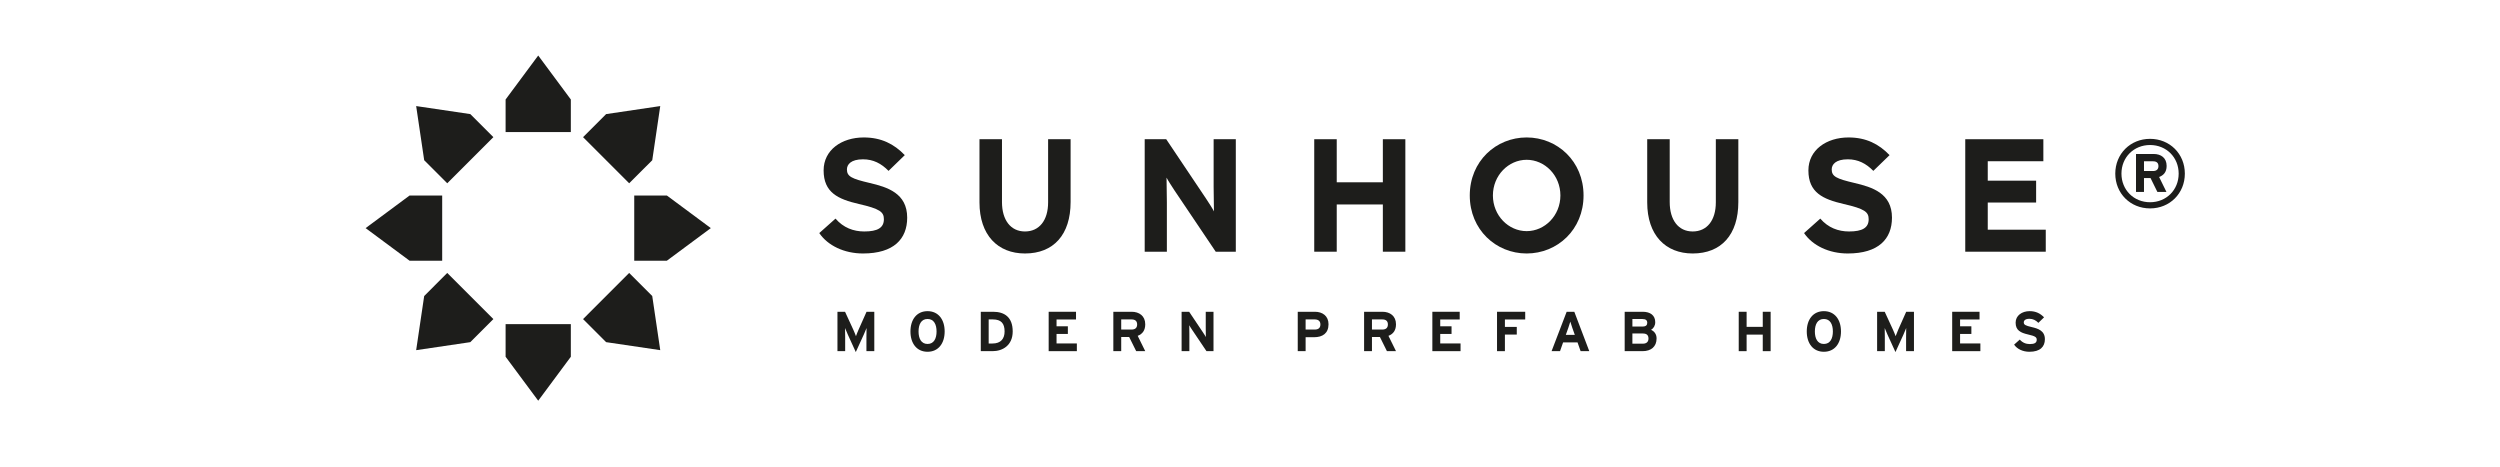 <?xml version="1.0" encoding="utf-8"?>
<!-- Generator: Adobe Illustrator 15.1.0, SVG Export Plug-In . SVG Version: 6.00 Build 0)  -->
<!DOCTYPE svg PUBLIC "-//W3C//DTD SVG 1.1//EN" "http://www.w3.org/Graphics/SVG/1.1/DTD/svg11.dtd">
<svg version="1.1" id="Layer_1" xmlns="http://www.w3.org/2000/svg" xmlns:xlink="http://www.w3.org/1999/xlink" x="0px" y="0px"
	 width="1665.714px" height="311.428px" viewBox="0 0 1665.714 311.428" enable-background="new 0 0 1665.714 311.428"
	 xml:space="preserve">
<g>
	<polygon fill="#1D1D1B" points="336.874,66.287 358.608,36.988 380.337,66.287 380.337,88.01 336.874,88.01 	"/>
	<polygon fill="#1D1D1B" points="380.337,237.701 358.608,266.988 336.874,237.701 336.874,215.971 380.337,215.971 	"/>
	<polygon fill="#1D1D1B" points="272.898,173.71 243.605,151.985 272.898,130.267 294.622,130.267 294.622,173.71 	"/>
	<polygon fill="#1D1D1B" points="444.318,130.267 473.61,151.985 444.318,173.71 422.583,173.71 422.583,130.267 	"/>
	<polygon fill="#1D1D1B" points="403.849,76.02 439.916,70.677 434.585,106.755 419.211,122.117 388.481,91.382 	"/>
	<polygon fill="#1D1D1B" points="313.361,227.972 277.284,233.305 282.625,197.238 297.994,181.863 328.73,212.599 	"/>
	<polygon fill="#1D1D1B" points="282.632,106.755 277.284,70.677 313.367,76.02 328.73,91.382 297.999,122.117 	"/>
	<polygon fill="#1D1D1B" points="434.579,197.238 439.916,233.305 403.844,227.972 388.481,212.599 419.207,181.863 	"/>
	<path fill="#1D1D1B" d="M575,168.89c-12.528,0-23.448-5.249-29.125-13.602l10.815-9.639c5.248,6.106,11.991,8.572,19.168,8.572
		c8.88,0,13.062-2.466,13.062-8.144c0-4.819-2.571-6.952-16.706-10.172c-13.815-3.209-23.449-7.6-23.449-22.373
		c0-13.601,11.991-21.953,26.769-21.953c11.667,0,20.239,4.391,27.306,11.782l-10.815,10.485
		c-4.825-4.924-10.177-7.705-17.026-7.705c-8.028,0-10.704,3.428-10.704,6.743c0,4.715,3.209,6.21,15.09,9.002
		c11.891,2.781,25.06,6.847,25.06,23.124C604.447,159.251,595.451,168.89,575,168.89"/>
	<path fill="#1D1D1B" d="M682.922,168.89c-18.097,0-30.308-12.21-30.308-34.05V92.762h14.992v41.859
		c0,12.001,5.78,19.601,15.316,19.601c9.523,0,15.419-7.391,15.419-19.382V92.762h14.987v41.859
		C713.328,156.366,701.98,168.89,682.922,168.89"/>
	<path fill="#1D1D1B" d="M810.02,167.708l-27.521-40.896c-1.814-2.792-4.277-6.534-5.249-8.458c0,2.78,0.215,12.2,0.215,16.381
		v32.972h-14.772V92.762h14.344l26.559,39.611c1.825,2.792,4.287,6.535,5.243,8.464c0-2.788-0.214-12.207-0.214-16.389V92.762
		h14.778v74.946H810.02z"/>
	<polygon fill="#1D1D1B" points="921.374,167.708 921.374,136.23 890.644,136.23 890.644,167.708 875.657,167.708 875.657,92.762 
		890.644,92.762 890.644,121.459 921.374,121.459 921.374,92.762 936.365,92.762 936.365,167.708 	"/>
	<path fill="#1D1D1B" d="M1017.187,168.89c-20.448,0-37.901-15.848-37.901-38.66c0-22.801,17.453-38.65,37.901-38.65
		c20.449,0,37.909,15.849,37.909,38.65C1055.096,153.042,1037.636,168.89,1017.187,168.89 M1017.187,106.467
		c-12.095,0-22.486,10.381-22.486,23.763c0,13.392,10.392,23.773,22.486,23.773c12.106,0,22.487-10.381,22.487-23.773
		C1039.674,116.849,1029.293,106.467,1017.187,106.467"/>
	<path fill="#1D1D1B" d="M1127.815,168.89c-18.097,0-30.303-12.21-30.303-34.05V92.762h14.991v41.859
		c0,12.001,5.782,19.601,15.312,19.601c9.528,0,15.419-7.391,15.419-19.382V92.762h14.993v41.859
		C1158.228,156.366,1146.872,168.89,1127.815,168.89"/>
	<path fill="#1D1D1B" d="M1231.145,168.89c-12.529,0-23.447-5.249-29.125-13.602l10.816-9.639
		c5.246,6.106,11.989,8.572,19.166,8.572c8.887,0,13.063-2.466,13.063-8.144c0-4.819-2.572-6.952-16.707-10.172
		c-13.81-3.209-23.448-7.6-23.448-22.373c0-13.601,11.991-21.953,26.768-21.953c11.674,0,20.241,4.391,27.308,11.782l-10.815,10.485
		c-4.818-4.924-10.174-7.705-17.025-7.705c-8.029,0-10.71,3.428-10.71,6.743c0,4.715,3.216,6.21,15.102,9.002
		c11.882,2.781,25.055,6.847,25.055,23.124C1260.591,159.251,1251.595,168.89,1231.145,168.89"/>
	<polygon fill="#1D1D1B" points="1309.422,167.708 1309.422,92.762 1361.458,92.762 1361.458,107.429 1324.409,107.429 
		1324.409,120.382 1356.64,120.382 1356.64,134.946 1324.409,134.946 1324.409,153.042 1363.058,153.042 1363.058,167.708 	"/>
	<path fill="#1D1D1B" d="M1432.553,138.859c-13.156,0-23.174-10.015-23.174-23.171c0-13.162,10.018-23.177,23.174-23.177
		c13.163,0,23.178,10.015,23.178,23.177C1455.73,128.845,1445.716,138.859,1432.553,138.859 M1432.553,96.62
		c-10.847,0-19.062,8.216-19.062,19.068c0,10.852,8.216,19.063,19.062,19.063c10.852,0,19.063-8.211,19.063-19.063
		C1451.616,104.836,1443.404,96.62,1432.553,96.62 M1438.591,117.93l4.877,9.952h-6.032l-4.564-9.241h-4.359v9.241h-5.326v-25.294
		h11.746c4.877,0,8.665,2.567,8.665,7.961C1443.597,114.915,1441.287,116.906,1438.591,117.93 M1434.551,107.471h-6.039v6.482h6.039
		c2.31,0,3.591-1.155,3.591-3.272C1438.142,108.433,1436.791,107.471,1434.551,107.471"/>
	<path fill="#1D1D1B" d="M577.292,233.973v-9.638c0-1.423,0.077-4.758,0.077-5.771c-0.375,0.972-1.164,2.848-1.839,4.348
		l-5.327,11.658l-5.316-11.658c-0.674-1.5-1.464-3.376-1.845-4.348c0,1.013,0.084,4.348,0.084,5.771v9.638h-5.139v-26.245h5.055
		l5.479,11.881c0.674,1.466,1.458,3.45,1.798,4.392c0.334-0.973,1.086-2.886,1.761-4.392l5.289-11.881h5.17v26.245H577.292z"/>
	<path fill="#1D1D1B" d="M618.016,234.381c-7.161,0-11.396-5.547-11.396-13.527c0-7.992,4.234-13.54,11.396-13.54
		c7.156,0,11.396,5.548,11.396,13.54C629.411,228.834,625.172,234.381,618.016,234.381 M618.016,212.525c-4.239,0-6,3.641-6,8.329
		c0,4.682,1.762,8.32,6,8.32c4.239,0,6.001-3.639,6.001-8.32C624.017,216.166,622.255,212.525,618.016,212.525"/>
	<path fill="#1D1D1B" d="M661.323,233.973h-7.836v-26.245h8.212c7.501,0,13.053,3.528,13.053,13.126
		C674.752,230.075,668.077,233.973,661.323,233.973 M661.51,212.823h-2.77v16.049h2.583c5.515,0,8.023-3.219,8.023-8.018
		C669.346,215.491,667.062,212.823,661.51,212.823"/>
	<polygon fill="#1D1D1B" points="698.713,233.973 698.713,207.728 716.935,207.728 716.935,212.866 703.96,212.866 703.96,217.404 
		711.499,217.404 711.499,222.5 703.96,222.5 703.96,228.834 717.494,228.834 717.494,233.973 	"/>
	<path fill="#1D1D1B" d="M757.027,233.973l-4.688-9.451h-5.291v9.451H741.8v-26.245h12.222c4.944,0,9.037,2.733,9.037,8.327
		c0,3.931-1.688,6.409-5.023,7.715l5.023,10.203H757.027z M753.911,212.823h-6.863v6.755h6.863c2.436,0,3.748-1.128,3.748-3.412
		C757.659,213.801,756.232,212.823,753.911,212.823"/>
	<path fill="#1D1D1B" d="M803.857,233.973l-9.634-14.322c-0.637-0.972-1.5-2.289-1.834-2.959c0,0.974,0.073,4.271,0.073,5.729
		v11.552h-5.175v-26.245h5.023l9.3,13.872c0.637,0.977,1.5,2.284,1.834,2.964c0-0.978-0.073-4.275-0.073-5.738v-11.098h5.169v26.245
		H803.857z"/>
	<path fill="#1D1D1B" d="M875.683,224.674h-5.771v9.299h-5.248v-26.245h11.469c4.949,0,9.037,2.733,9.037,8.327
		C885.17,222.124,881.119,224.674,875.683,224.674 M875.944,212.823h-6.032v6.755h6.111c2.43,0,3.742-1.128,3.742-3.412
		S878.271,212.823,875.944,212.823"/>
	<path fill="#1D1D1B" d="M924.091,233.973l-4.683-9.451h-5.29v9.451h-5.243v-26.245h12.216c4.944,0,9.037,2.733,9.037,8.327
		c0,3.931-1.688,6.409-5.023,7.715l5.023,10.203H924.091z M920.982,212.823h-6.863v6.755h6.863c2.436,0,3.748-1.128,3.748-3.412
		C924.729,213.801,923.307,212.823,920.982,212.823"/>
	<polygon fill="#1D1D1B" points="954.357,233.973 954.357,207.728 972.579,207.728 972.579,212.866 959.604,212.866 
		959.604,217.404 967.143,217.404 967.143,222.5 959.604,222.5 959.604,228.834 973.144,228.834 973.144,233.973 	"/>
	<polygon fill="#1D1D1B" points="1002.698,212.866 1002.698,217.812 1010.606,217.812 1010.606,222.913 1002.698,222.913 
		1002.698,233.973 997.449,233.973 997.449,207.728 1016.225,207.728 1016.225,212.866 	"/>
	<path fill="#1D1D1B" d="M1053.14,233.973l-2.064-5.855h-9.597l-2.06,5.855h-5.626l10.048-26.245h5.096l9.975,26.245H1053.14z
		 M1047.588,218.376c-0.522-1.536-1.05-3.116-1.311-4.089c-0.262,0.973-0.785,2.553-1.312,4.089l-1.689,4.762h6.002
		L1047.588,218.376z"/>
	<path fill="#1D1D1B" d="M1094.424,233.973h-11.923v-26.245h12.038c5.097,0,8.322,2.439,8.322,6.936
		c0,2.248-1.052,4.047-2.777,5.103c2.104,0.931,3.675,2.844,3.675,5.729C1103.759,231.01,1100.048,233.973,1094.424,233.973
		 M1094.313,212.563h-6.674v4.986h6.937c2.174,0,2.958-1.014,2.958-2.473C1097.534,213.43,1096.598,212.563,1094.313,212.563
		 M1094.612,222.203h-6.973v6.784h6.973c2.549,0,3.748-1.349,3.748-3.415C1098.36,223.319,1097.161,222.203,1094.612,222.203"/>
	<polygon fill="#1D1D1B" points="1174.499,233.973 1174.499,222.949 1163.74,222.949 1163.74,233.973 1158.488,233.973 
		1158.488,207.728 1163.74,207.728 1163.74,217.78 1174.499,217.78 1174.499,207.728 1179.746,207.728 1179.746,233.973 	"/>
	<path fill="#1D1D1B" d="M1215.219,234.381c-7.155,0-11.396-5.547-11.396-13.527c0-7.992,4.241-13.54,11.396-13.54
		c7.161,0,11.4,5.548,11.4,13.54C1226.619,228.834,1222.38,234.381,1215.219,234.381 M1215.219,212.525
		c-4.235,0-5.997,3.641-5.997,8.329c0,4.682,1.762,8.32,5.997,8.32c4.239,0,6-3.639,6-8.32
		C1221.219,216.166,1219.458,212.525,1215.219,212.525"/>
	<path fill="#1D1D1B" d="M1270.004,233.973v-9.638c0-1.423,0.074-4.758,0.074-5.771c-0.372,0.972-1.162,2.848-1.836,4.348
		l-5.322,11.658l-5.324-11.658c-0.674-1.5-1.464-3.376-1.836-4.348c0,1.013,0.074,4.348,0.074,5.771v9.638h-5.139v-26.245h5.064
		l5.474,11.881c0.675,1.466,1.456,3.45,1.798,4.392c0.34-0.973,1.088-2.886,1.763-4.392l5.284-11.881h5.174v26.245H1270.004z"/>
	<polygon fill="#1D1D1B" points="1300.714,233.973 1300.714,207.728 1318.934,207.728 1318.934,212.866 1305.968,212.866 
		1305.968,217.404 1313.5,217.404 1313.5,222.5 1305.968,222.5 1305.968,228.834 1319.499,228.834 1319.499,233.973 	"/>
	<path fill="#1D1D1B" d="M1352.163,234.381c-4.384,0-8.206-1.834-10.192-4.757l3.786-3.378c1.833,2.139,4.196,3.002,6.711,3.002
		c3.111,0,4.572-0.863,4.572-2.85c0-1.688-0.898-2.441-5.848-3.56c-4.836-1.129-8.212-2.665-8.212-7.842
		c0-4.757,4.202-7.684,9.371-7.684c4.088,0,7.09,1.537,9.562,4.125l-3.784,3.675c-1.689-1.725-3.564-2.702-5.966-2.702
		c-2.811,0-3.747,1.202-3.747,2.368c0,1.646,1.124,2.175,5.285,3.146c4.165,0.973,8.777,2.397,8.777,8.092
		C1362.479,231.01,1359.325,234.381,1352.163,234.381"/>
</g>
</svg>
